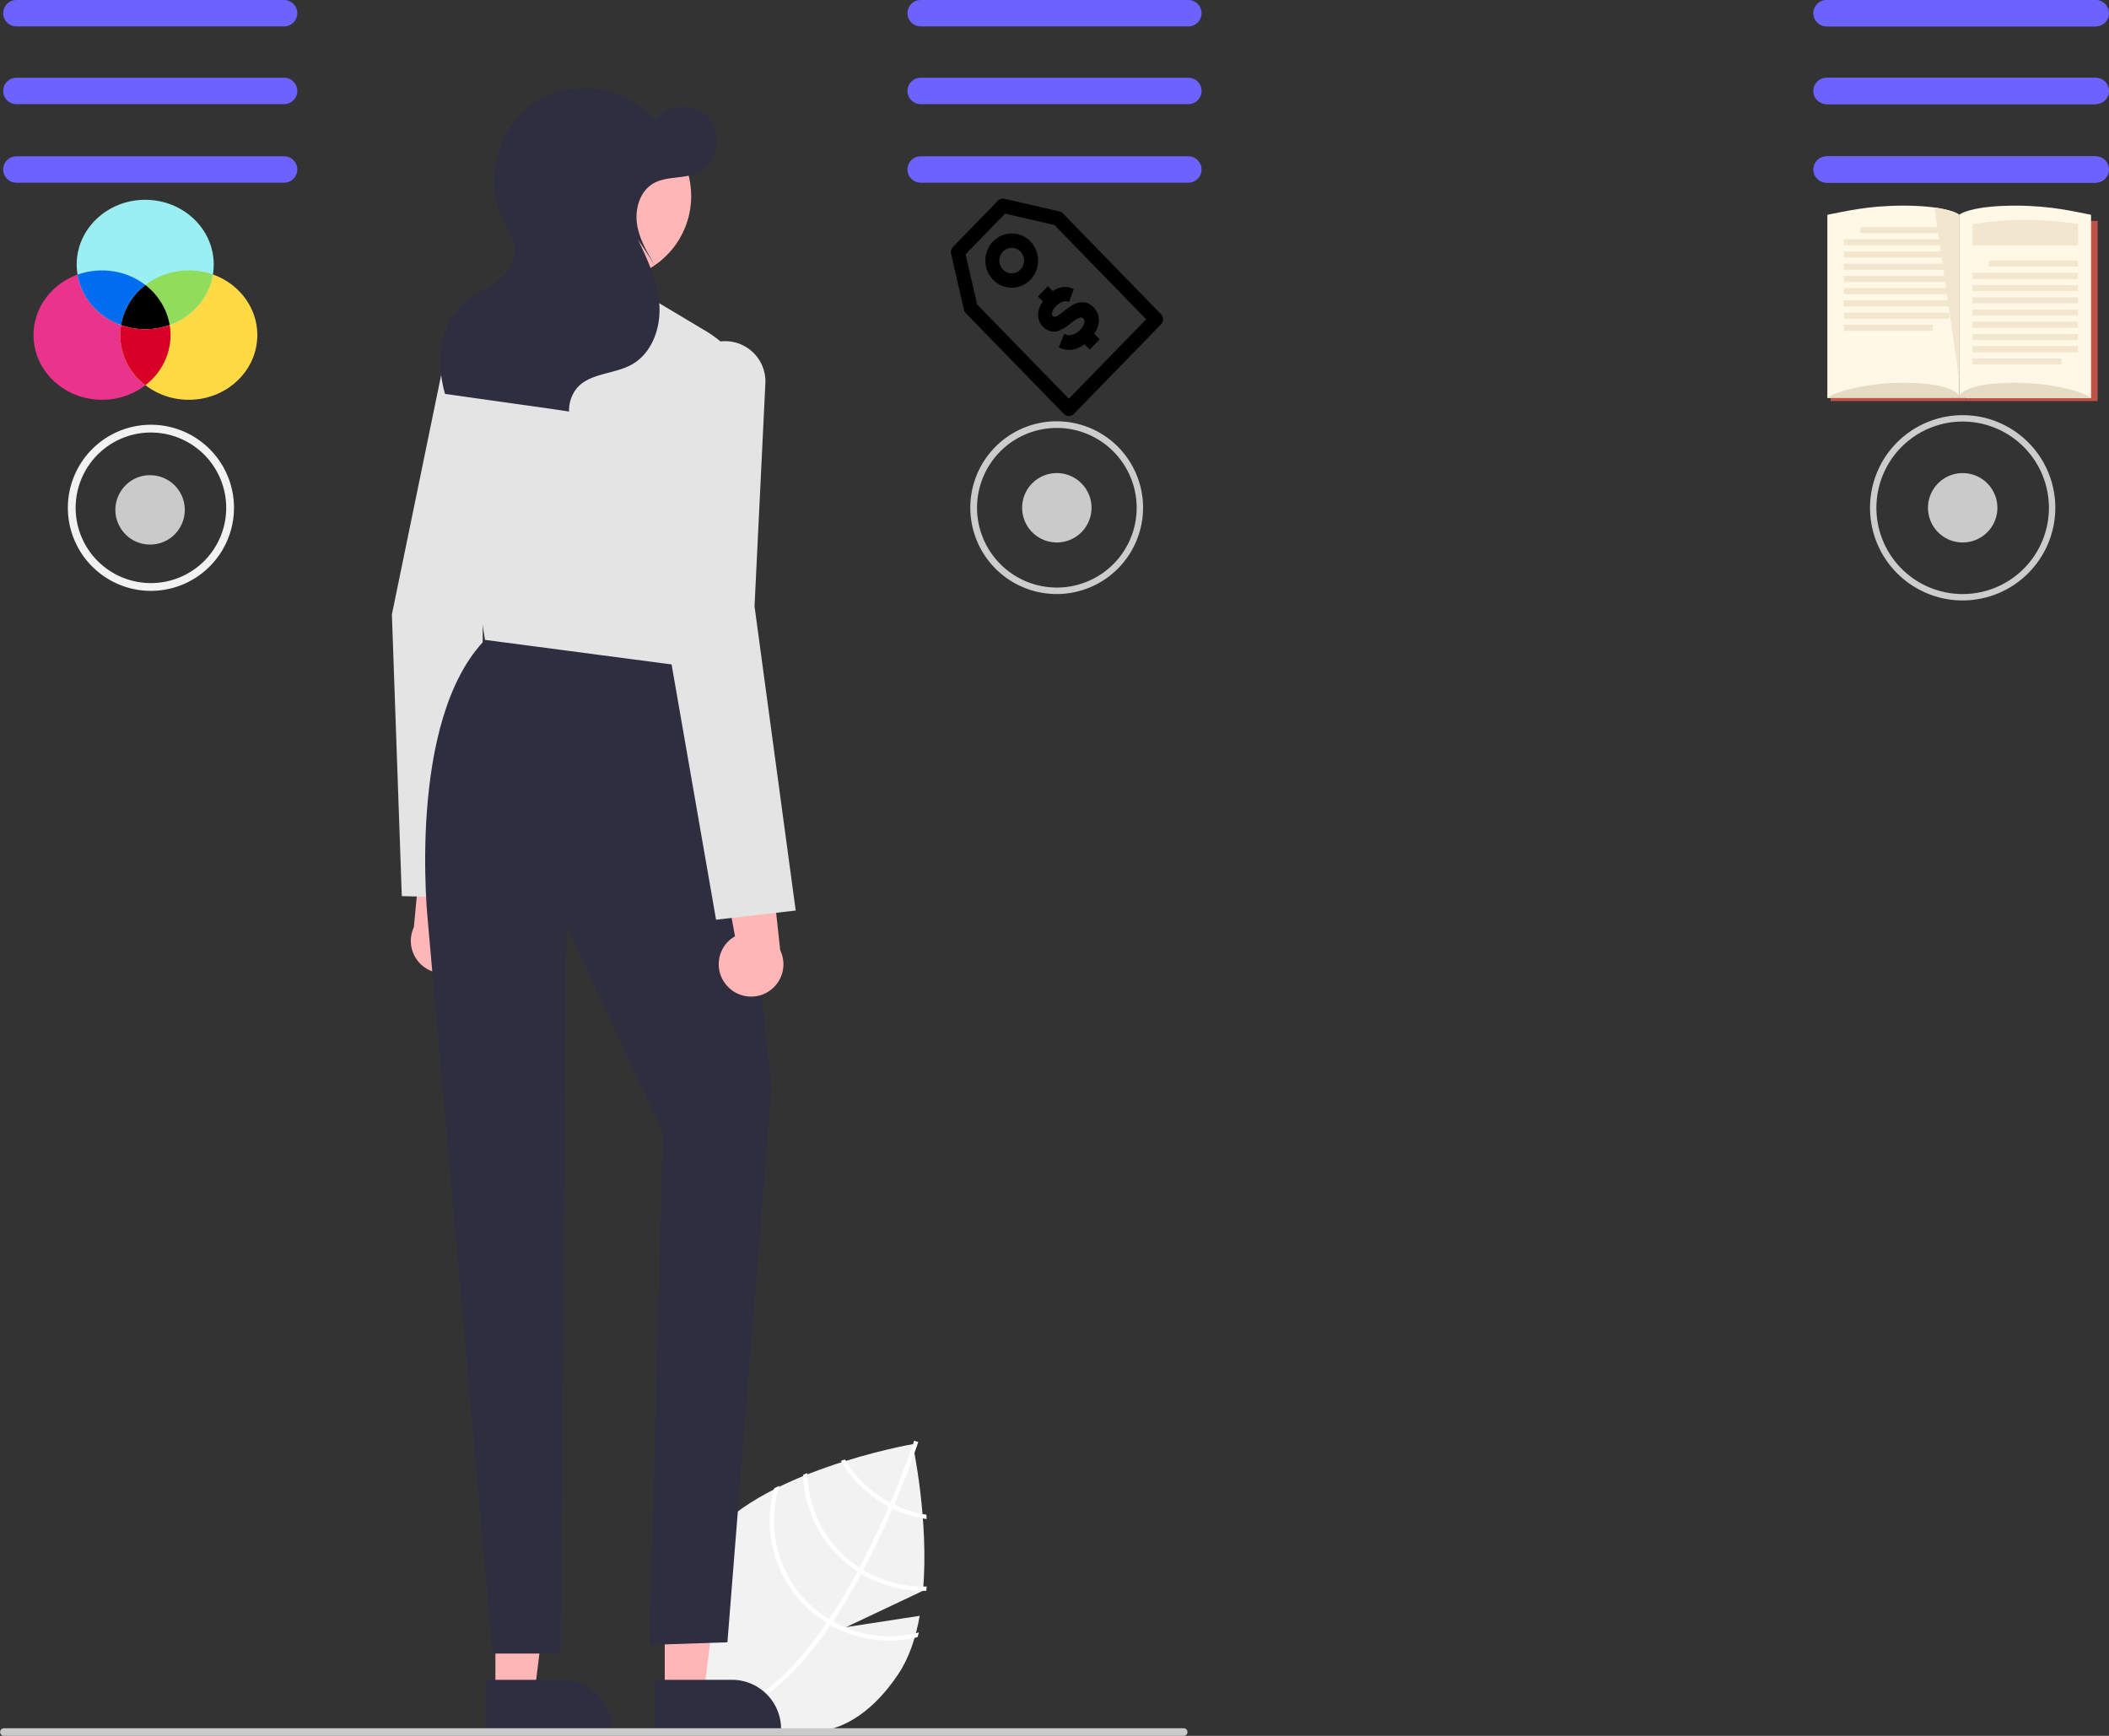 <?xml version="1.0" encoding="utf-8"?>
<svg data-name="Layer 1" width="660.04" height="543.3" viewBox="0 0 660.04 543.3" xmlns="http://www.w3.org/2000/svg">
  <rect x="0" y="0" width="660.04" height="543.3" fill="#333333" stroke="none"/>
  <path d="M557.818,684.08,534.786,687.615l24.06-11.372c1.951-22.143-3.234-45.898-3.234-45.898s-49.693,8.641-64.995,31.405-7.112,39.809,9.582,51.031c16.694,11.221,35.569,12.37,50.871-10.394C554.476,697.32,556.589,690.938,557.818,684.08Z" transform="translate(-269.98 -178.35)" fill="#f2f2f2"/>
  <path d="M530.65,685.864l-.754,1.122c-8.834,12.998-17.874,21.696-27.007,25.96-.132.064-.266.12-.398.184l-.285-.619-.267-.599c9.99-4.519,19.036-14.318,26.744-25.653.252-.363.508-.731.752-1.107,3.221-4.827,6.201-9.897,8.91-14.947.213-.389.424-.787.636-1.186,3.541-6.684,6.607-13.285,9.125-19.117.18-.411.354-.827.524-1.236,4.22-9.889,6.783-17.385,7.338-19.052.071-.202.107-.315.116-.341l.629.205.009-.002.634.208c-.009.026-.128.406-.368,1.099-.884,2.599-3.354,9.609-7.132,18.505-.172.4-.347.816-.526,1.227-2.038,4.735-4.425,9.954-7.129,15.297q-1.016,2.015-2.048,3.946c-.206.402-.417.8-.63,1.189Q535.131,679.138,530.65,685.864Z" transform="translate(-269.98 -178.35)" fill="#fff"/>
  <path d="M549.857,649.289c-.406-.2-.817-.404-1.227-.623a36.929,36.929,0,0,1-3.241-1.945,35.918,35.918,0,0,1-10.931-11.573c-.431.138-.862.275-1.303.415a37.248,37.248,0,0,0,11.487,12.27,38.204,38.204,0,0,0,3.464,2.07c.404.215.815.419,1.225.614a36.934,36.934,0,0,0,10.663,3.273q-.05-.699-.095-1.37A35.795,35.795,0,0,1,549.857,649.289Z" transform="translate(-269.98 -178.35)" fill="#fff"/>
  <path d="M540.153,669.76q-.597-.353-1.172-.74c-.12-.073-.243-.155-.359-.233a36.108,36.108,0,0,1-15.96-29.382c-.442.178-.885.357-1.326.544A37.449,37.449,0,0,0,537.875,669.897c.156.105.311.209.47.308.393.256.783.502,1.178.743a37.251,37.251,0,0,0,20.353,5.294c.043-.447.085-.894.122-1.345A35.86,35.86,0,0,1,540.153,669.76Z" transform="translate(-269.98 -178.35)" fill="#fff"/>
  <path d="M530.65,685.864c-.411-.228-.815-.467-1.215-.712-.428-.263-.852-.532-1.268-.812a36.206,36.206,0,0,1-14.275-40.983c-.552.282-1.101.558-1.642.848A37.532,37.532,0,0,0,527.42,685.451c.417.28.837.555,1.263.809.402.254.806.493,1.213.727a37.422,37.422,0,0,0,27.222,3.774c.16-.489.299-.985.442-1.485A36.089,36.089,0,0,1,530.65,685.864Z" transform="translate(-269.98 -178.35)" fill="#fff"/>
  <path id="b378a409-d352-4bc8-8df5-72c04014c528-702" data-name="Path 682" d="M317.216,363.281a25.995,25.995,0,1,1,25.995-25.996h0A26.025,26.025,0,0,1,317.216,363.281Zm0-49.558a23.562,23.562,0,1,0,23.562,23.562h0a23.59,23.59,0,0,0-23.562-23.56Z" transform="translate(-269.98 -178.35)" fill="#f2f2f2"/>
  <path d="M600.717,364.277a27.033,27.033,0,1,1,19.075-7.912A27.021,27.021,0,0,1,600.717,364.277ZM600.716,312.287a24.979,24.979,0,1,0,25,24.999A25.023,25.023,0,0,0,600.716,312.287Z" transform="translate(-269.98 -178.35)" fill="#ccc"/>
  <path id="eaf0a386-106a-4b50-bbfe-53e3b7aaa4b9-703" data-name="Path 682" d="M600.719,326.417a10.858,10.858,0,1,0,10.867,10.867A10.866,10.866,0,0,0,600.719,326.417Z" transform="translate(-269.98 -178.35)" fill="#cacaca"/>
  <path id="f8cfee77-1129-4225-b1d2-3db262cea721-704" data-name="Path 682" d="M884.221,326.421a10.858,10.858,0,1,0,10.867,10.867A10.866,10.866,0,0,0,884.221,326.421Z" transform="translate(-269.98 -178.35)" fill="#cacaca"/>
  <path id="aa555a1b-e556-4d4d-94e2-268c2a3db786-705" data-name="Path 680" d="M841.618,178.35a4.13,4.13,0,0,0,0,8.26H925.394a4.13,4.13,0,0,0,0-8.26Z" transform="translate(-269.98 -178.35)" fill="#6c63ff"/>
  <path id="a3a07e36-e50f-4b72-9ce2-373f87af9ffe-706" data-name="Path 681" d="M841.618,202.682a4.13,4.13,0,0,0,0,8.26H925.394a4.13,4.13,0,0,0,0-8.26Z" transform="translate(-269.98 -178.35)" fill="#6c63ff"/>
  <path id="b19e454f-549d-47de-9809-ad624ec5b949-707" data-name="Path 681" d="M841.618,227.271a4.13,4.13,0,0,0,0,8.26H925.394a4.13,4.13,0,0,0,0-8.26Z" transform="translate(-269.98 -178.35)" fill="#6c63ff"/>
  <path d="M416.574,479.136a10.056,10.056,0,0,0-2.985-15.128l5.987-35.23-16.996,7.481-3.079,32.308a10.11,10.11,0,0,0,17.073,10.568Z" transform="translate(-269.98 -178.35)" fill="#ffb6b6"/>
  <path d="M395.73,458.831l-3.099-88.104-.002-.06,16.636-80.865a12.671,12.671,0,0,1,11.319-10.022A12.604,12.604,0,0,1,433.998,294.671L421.086,363.312l-.274,96.087Z" transform="translate(-269.98 -178.35)" fill="#e4e4e4"/>
  <polygon points="208.047 529.757 220.306 529.756 226.139 482.468 208.044 482.469 208.047 529.757" fill="#ffb6b6"/>
  <path d="M474.899,704.104l24.144-.001h.001a15.387,15.387,0,0,1,15.386,15.386v.5l-39.531.001Z" transform="translate(-269.98 -178.35)" fill="#2f2e41"/>
  <polygon points="155.047 529.757 167.306 529.756 173.139 482.468 155.044 482.469 155.047 529.757" fill="#ffb6b6"/>
  <path d="M421.899,704.104l24.144-.001h.001a15.387,15.387,0,0,1,15.386,15.386v.5l-39.531.001Z" transform="translate(-269.98 -178.35)" fill="#2f2e41"/>
  <path d="M492.709,378.177l4.679,10.034L511.442,518.891,497.635,692.371l-24.41.802L477.442,532.891l-30.22-64.979L445.442,695.891H424.092L403.918,467.115s-6.956-63.652,18.284-88.938Z" transform="translate(-269.98 -178.35)" fill="#2f2e41"/>
  <path d="M422.137,378.672l-.369-.048-12.293-76.619a21.979,21.979,0,0,1,13.123-23.75l12.707-5.404,39.719-.354,15.767,9.408a36.12,36.12,0,0,1,17.321,35.683l-9.238,71.184Z" transform="translate(-269.98 -178.35)" fill="#e4e4e4"/>
  <path d="M497.228,486.557a10.056,10.056,0,0,1,2.782-15.166l-6.458-35.147,17.095,7.253,3.512,32.264a10.11,10.11,0,0,1-16.931,10.796Z" transform="translate(-269.98 -178.35)" fill="#ffb6b6"/>
  <path d="M478.95,379.351l-.01-.059,5.408-82.381a12.672,12.672,0,0,1,9.84-11.478h0a12.605,12.605,0,0,1,15.326,12.915l-3.393,69.763,12.884,95.22-24.924,2.871Z" transform="translate(-269.98 -178.35)" fill="#e4e4e4"/>
  <circle cx="190.087" cy="61.385" r="26.228" fill="#ffb6b6"/>
  <path d="M415.354,272.978c2.787-2.371,6.199-3.871,9.232-5.917,3.034-2.047,5.84-4.933,6.344-8.558.605-4.352-2.19-8.336-3.988-12.346-5.592-12.473-.694-28.706,10.865-36.004,11.559-7.298,28.32-4.741,37.177,5.671,4.061-5.283,13.237-5.309,17.327-.049s1.804,14.147-4.317,16.781c-4.297,1.849-9.532.866-13.57,3.227-4.215,2.465-5.808,7.999-5.059,12.824s3.367,9.126,5.93,13.282l-5.661-8.606c3.093,6.548,6.24,13.293,6.71,20.519.471,7.226-2.349,15.147-8.68,18.662-5.55,3.081-13.174,2.598-17.234,7.478a11.033,11.033,0,0,0-2.348,7.216c-6.117-.943-12.253-1.771-18.381-2.637q-10.222-1.444-20.445-2.889a42.256,42.256,0,0,1-1.31-6.674C407.074,286.958,409.223,278.194,415.354,272.978Z" transform="translate(-269.98 -178.35)" fill="#2f2e41"/>
  <path id="af6132d7-3197-44cc-9af2-6abab932cbd2-708" data-name="Path 680" d="M558.114,178.35a4.13,4.13,0,0,0,0,8.26h83.776a4.13,4.13,0,0,0,0-8.26Z" transform="translate(-269.98 -178.35)" fill="#6c63ff"/>
  <path id="f68869de-5685-49d7-9d26-cf370d102e2e-709" data-name="Path 681" d="M558.114,202.682a4.13,4.13,0,0,0,0,8.26h83.776a4.13,4.13,0,0,0,0-8.26Z" transform="translate(-269.98 -178.35)" fill="#6c63ff"/>
  <path id="b025d6d3-8b66-469d-ad7c-6ebfa91ed46d-710" data-name="Path 681" d="M558.114,227.271a4.13,4.13,0,0,0,0,8.26h83.776a4.13,4.13,0,0,0,0-8.26Z" transform="translate(-269.98 -178.35)" fill="#6c63ff"/>
  <path id="b9def71e-ddd4-4c35-bcb2-21590e713d1b-711" data-name="Path 680" d="M275.114,178.35a4.13,4.13,0,0,0,0,8.26h83.776a4.13,4.13,0,0,0,0-8.26Z" transform="translate(-269.98 -178.35)" style="fill: rgb(108, 99, 255);"/>
  <path id="f1172eca-5787-475f-9d55-c603006fea48-712" data-name="Path 681" d="M275.114,202.682a4.13,4.13,0,0,0,0,8.26h83.776a4.13,4.13,0,0,0,0-8.26Z" transform="translate(-269.98 -178.35)" style="fill: rgb(108, 99, 255);"/>
  <path id="e397f236-7fcd-485a-ac75-06bd6e05da59-713" data-name="Path 681" d="M275.114,227.271a4.13,4.13,0,0,0,0,8.26h83.776a4.13,4.13,0,0,0,0-8.26Z" transform="translate(-269.98 -178.35)" style="fill: rgb(108, 99, 255);"/>
  <path id="ed8c2be5-7bf0-4420-a5cd-4927e344f762-714" data-name="Path 680" d="M842.114,178.35a4.13,4.13,0,0,0,0,8.26h83.776a4.13,4.13,0,0,0,0-8.26Z" transform="translate(-269.98 -178.35)" fill="#6c63ff"/>
  <path id="b618e516-c702-4fef-a5ee-c6190b0c4fe9-715" data-name="Path 681" d="M842.114,202.682a4.13,4.13,0,0,0,0,8.26h83.776a4.13,4.13,0,0,0,0-8.26Z" transform="translate(-269.98 -178.35)" fill="#6c63ff"/>
  <path id="ff12c586-9c34-44df-9822-41eb07546e2b-716" data-name="Path 681" d="M842.114,227.271a4.13,4.13,0,0,0,0,8.26h83.776a4.13,4.13,0,0,0,0-8.26Z" transform="translate(-269.98 -178.35)" fill="#6c63ff"/>
  <path d="M640.465,721.65h-369.294a1.191,1.191,0,0,1,0-2.381h369.294a1.191,1.191,0,0,1,0,2.381Z" transform="translate(-269.98 -178.35)" fill="#cacaca"/>
  <path d="M884.223,366.281a28.995,28.995,0,1,1,28.995-28.995A29.028,29.028,0,0,1,884.223,366.281Zm0-55.99a26.995,26.995,0,1,0,26.995,26.995A27.025,27.025,0,0,0,884.223,310.291Z" transform="translate(-269.98 -178.35)" fill="#ccc"/>
  <rect x="615.219" y="69.139" style="fill: rgb(191, 83, 71);" width="41.264" height="56.389"/>
  <path style="fill: rgb(255, 248, 230);" d="M 595.621 64.361 C 584.227 64.361 577.052 66.272 571.895 67.228 L 571.895 124.572 L 613.158 124.572 L 613.158 67.228 C 612.126 66.272 607.015 64.361 595.621 64.361 Z"/>
  <path style="fill: rgb(230, 219, 195);" d="M 613.158 124.572 C 613.158 121.933 607.015 119.794 595.621 119.794 C 584.227 119.794 573.957 122.662 571.895 124.572 L 613.158 124.572 Z"/>
  <path style="fill: rgb(255, 248, 230);" d="M 630.693 64.361 C 642.088 64.361 649.262 66.272 654.421 67.228 L 654.421 124.572 L 613.158 124.572 L 613.158 67.228 C 614.188 66.272 619.3 64.361 630.693 64.361 Z"/>
  <path style="fill: rgb(230, 219, 195);" d="M 613.158 124.572 C 613.158 121.933 619.3 119.794 630.693 119.794 C 642.088 119.794 652.356 122.662 654.421 124.572 L 613.158 124.572 Z"/>
  <path style="fill: rgb(242, 231, 206);" d="M 613.158 118.837 L 613.158 67.228 C 612.49 66.609 610.093 65.59 605.402 64.949 L 613.158 118.837 Z"/>
  <rect x="572.927" y="124.572" style="fill: rgb(191, 83, 71);" width="42.293" height="0.957"/>
  <g transform="matrix(0.258, 0, 0, 0.239, 547.138, 37.599)" style="">
    <path style="fill:#F2E7CE;" d="M400,164c-42.668,0-85.332,0-128,0c0-11.2,0-16.8,0-28c46.728-7.228,81.272-7.232,128,0 C400,147.2,400,152.8,400,164z"/>
    <rect x="292" y="184" style="fill:#F2E7CE;" width="108" height="8"/>
    <rect x="272" y="200" style="fill:#F2E7CE;" width="128" height="8"/>
    <rect x="272" y="216" style="fill:#F2E7CE;" width="128" height="8"/>
    <rect x="272" y="232" style="fill:#F2E7CE;" width="128" height="8"/>
    <rect x="272" y="248" style="fill:#F2E7CE;" width="128" height="8"/>
    <rect x="272" y="264" style="fill:#F2E7CE;" width="128" height="8"/>
    <rect x="272" y="280" style="fill:#F2E7CE;" width="128" height="8"/>
    <rect x="272" y="296" style="fill:#F2E7CE;" width="128" height="8"/>
    <rect x="272" y="312" style="fill:#F2E7CE;" width="108" height="8"/>
    <rect x="136" y="140" style="fill:#F2E7CE;" width="108" height="8"/>
    <rect x="116" y="156" style="fill:#F2E7CE;" width="128" height="8"/>
    <rect x="116" y="172" style="fill:#F2E7CE;" width="128" height="8"/>
    <rect x="116" y="188" style="fill:#F2E7CE;" width="128" height="8"/>
    <rect x="116" y="204" style="fill:#F2E7CE;" width="128" height="8"/>
    <rect x="116" y="220" style="fill:#F2E7CE;" width="128" height="8"/>
    <rect x="116" y="236" style="fill:#F2E7CE;" width="128" height="8"/>
    <rect x="116" y="252" style="fill:#F2E7CE;" width="128" height="8"/>
    <rect x="116" y="268" style="fill:#F2E7CE;" width="108" height="8"/>
  </g>
  <g transform="matrix(0.288, 0, 0, 0.296, 297.589, 62.069)" style="">
    <g>
      <g>
        <path d="M228.334,122.532L121.725,15.924c-1.02-1.02-2.308-1.73-3.715-2.044L58.156,0.471c-2.546-0.573-5.202,0.203-7.043,2.044 L2.228,51.403c-1.864,1.864-2.63,4.56-2.024,7.127l13.982,59.278c0.325,1.375,1.027,2.633,2.026,3.634l106.611,106.606 c1.428,1.428,3.36,2.229,5.379,2.229c2.019,0,3.954-0.801,5.379-2.229l94.749-94.754 C231.306,130.324,231.306,125.505,228.334,122.532z M128.203,211.91L28.5,112.208L15.987,59.163l42.925-42.93l53.612,12.011 l99.669,99.667L128.203,211.91z"/>
        <path d="M86.401,45.544c-5.42-5.42-12.623-8.402-20.284-8.402s-14.865,2.985-20.284,8.402c-11.182,11.187-11.182,29.384,0,40.569 c5.417,5.417,12.623,8.4,20.284,8.4s14.865-2.983,20.284-8.402C97.581,74.926,97.581,56.729,86.401,45.544z M75.64,75.349 c-2.544,2.544-5.927,3.944-9.523,3.944s-6.98-1.4-9.523-3.944c-5.25-5.25-5.25-13.797,0-19.049 c2.544-2.544,5.927-3.946,9.523-3.946s6.98,1.403,9.523,3.944C80.887,61.555,80.887,70.099,75.64,75.349z"/>
        <path d="M105.506,92.869l-10.857,10.857l5.23,5.227c-6.749,9.724-6.807,19.754-0.003,26.554 c3.632,3.632,7.636,5.473,11.907,5.473h0.003c6.886-0.003,13.416-4.76,19.498-9.625c4.522-3.563,7.989-5.372,10.305-5.372 c0.9,0,1.578,0.271,2.189,0.885c0.893,0.893,1.978,2.412,1.131,5.306c-0.654,2.234-2.359,4.809-4.798,7.246 c-4.208,4.208-10.771,6.404-14.652,4.824l-2.356-0.959l-5.793,14.329l2.359,0.949c2.876,1.151,5.861,1.74,8.874,1.74 c5.671-0.003,11.405-2.062,16.708-5.975l5.64,5.64l10.857-10.855l-5.922-5.919c5.739-7.89,7.811-19.316-0.621-27.751 c-3.743-3.743-7.915-5.64-12.404-5.64c-7.251,0-13.995,4.791-20.845,10.135c-2.83,2.234-6.711,5.29-9.209,5.29 c-0.687,0-1.238-0.249-1.793-0.801c-0.789-0.789-1.593-1.996-0.804-4.367c0.647-1.953,2.214-4.208,4.532-6.526 c2.82-2.825,7.048-4.798,10.282-4.798c0.495,0,0.946,0.051,1.339,0.147l2.204,0.545l4.996-13.609l-2.452-0.842 c-6.883-2.364-13.323-1.403-20.274,3.168L105.506,92.869z"/>
      </g>
    </g>
  </g>
  <g transform="matrix(0.308, 0, 0, 0.308, 413.006, 186.865)" style=""/>
  <g transform="matrix(0.308, 0, 0, 0.308, 413.006, 186.865)" style=""/>
  <g transform="matrix(0.308, 0, 0, 0.308, 413.006, 186.865)" style=""/>
  <g transform="matrix(0.308, 0, 0, 0.308, 413.006, 186.865)" style=""/>
  <g transform="matrix(0.308, 0, 0, 0.308, 413.006, 186.865)" style=""/>
  <g transform="matrix(0.308, 0, 0, 0.308, 413.006, 186.865)" style=""/>
  <g transform="matrix(0.308, 0, 0, 0.308, 413.006, 186.865)" style=""/>
  <g transform="matrix(0.308, 0, 0, 0.308, 413.006, 186.865)" style=""/>
  <g transform="matrix(0.308, 0, 0, 0.308, 413.006, 186.865)" style=""/>
  <g transform="matrix(0.308, 0, 0, 0.308, 413.006, 186.865)" style=""/>
  <g transform="matrix(0.308, 0, 0, 0.308, 413.006, 186.865)" style=""/>
  <g transform="matrix(0.308, 0, 0, 0.308, 413.006, 186.865)" style=""/>
  <g transform="matrix(0.308, 0, 0, 0.308, 413.006, 186.865)" style=""/>
  <g transform="matrix(0.308, 0, 0, 0.308, 413.006, 186.865)" style=""/>
  <g transform="matrix(0.308, 0, 0, 0.308, 413.006, 186.865)" style=""/>
  <circle style="fill: rgb(234, 52, 139);" cx="37.45" cy="102.865" r="15.7" transform="matrix(1.366, 0, 0, 1.29, -19.221, -27.823)"/>
  <circle style="fill: rgb(255, 218, 68);" cx="57.324" cy="102.865" r="15.7" transform="matrix(1.366, 0, 0, 1.29, -19.221, -27.823)"/>
  <circle style="fill: rgb(153, 239, 242);" cx="47.34" cy="85.741" r="15.7" transform="matrix(1.366, 0, 0, 1.29, -19.221, -27.823)"/>
  <path style="fill: rgb(255, 255, 255);" d="M 65.074 86.47 C 65.074 86.47 51.341 84.697 45.509 89.198 C 39.643 84.672 26.082 86.47 26.082 86.47 C 26.082 86.47 30.786 99.225 37.894 101.749 C 36.735 108.744 45.441 117.772 45.509 117.772 C 45.577 117.772 54.297 108.713 53.119 101.704 C 60.176 99.147 65.074 86.47 65.074 86.47 Z"/>
  <path style="fill: rgb(145, 220, 90);" d="M 45.509 89.198 C 47.464 90.706 49.17 92.569 50.507 94.756 C 51.86 96.97 52.719 99.323 53.119 101.704 C 60.176 99.147 65.439 93.17 66.632 85.923 C 59.405 83.348 51.341 84.697 45.509 89.198 Z"/>
  <path style="fill: rgb(0, 109, 240);" d="M 37.894 101.749 C 38.29 99.352 39.15 96.984 40.514 94.756 C 41.851 92.569 43.554 90.708 45.509 89.198 C 39.643 84.672 31.52 83.331 24.259 85.968 C 25.474 93.24 30.786 99.225 37.894 101.749 Z"/>
  <path d="M 45.509 89.198 C 43.554 90.706 41.851 92.569 40.514 94.756 C 39.152 96.984 38.29 99.352 37.894 101.749 C 40.24 102.584 42.784 103.042 45.441 103.042 C 48.147 103.042 50.734 102.567 53.119 101.704 C 52.719 99.323 51.86 96.968 50.507 94.756 C 49.17 92.569 47.464 90.708 45.509 89.198 Z" style=""/>
  <path style="fill: rgb(216, 0, 39);" d="M 53.119 101.704 C 50.734 102.567 48.147 103.042 45.441 103.042 C 42.784 103.042 40.24 102.584 37.894 101.749 C 36.735 108.744 39.545 115.97 45.509 120.564 C 51.487 115.961 54.297 108.713 53.119 101.704 Z"/>
  <g transform="matrix(0.1, 0, 0, 0.1, 21.749, 68.667)" style=""/>
  <g transform="matrix(0.1, 0, 0, 0.1, 21.749, 68.667)" style=""/>
  <g transform="matrix(0.1, 0, 0, 0.1, 21.749, 68.667)" style=""/>
  <g transform="matrix(0.1, 0, 0, 0.1, 21.749, 68.667)" style=""/>
  <g transform="matrix(0.1, 0, 0, 0.1, 21.749, 68.667)" style=""/>
  <g transform="matrix(0.1, 0, 0, 0.1, 21.749, 68.667)" style=""/>
  <g transform="matrix(0.1, 0, 0, 0.1, 21.749, 68.667)" style=""/>
  <g transform="matrix(0.1, 0, 0, 0.1, 21.749, 68.667)" style=""/>
  <g transform="matrix(0.1, 0, 0, 0.1, 21.749, 68.667)" style=""/>
  <g transform="matrix(0.1, 0, 0, 0.1, 21.749, 68.667)" style=""/>
  <g transform="matrix(0.1, 0, 0, 0.1, 21.749, 68.667)" style=""/>
  <g transform="matrix(0.1, 0, 0, 0.1, 21.749, 68.667)" style=""/>
  <g transform="matrix(0.1, 0, 0, 0.1, 21.749, 68.667)" style=""/>
  <g transform="matrix(0.1, 0, 0, 0.1, 21.749, 68.667)" style=""/>
  <g transform="matrix(0.1, 0, 0, 0.1, 21.749, 68.667)" style=""/>
  <path id="path-1" data-name="Path 682" d="M 46.97 148.722 C 38.611 148.728 33.394 157.781 37.579 165.017 C 41.764 172.253 52.213 172.244 56.386 165.002 C 57.335 163.356 57.835 161.489 57.837 159.589 C 57.838 153.587 52.972 148.721 46.97 148.722 Z" fill="#cacaca"/>
</svg>